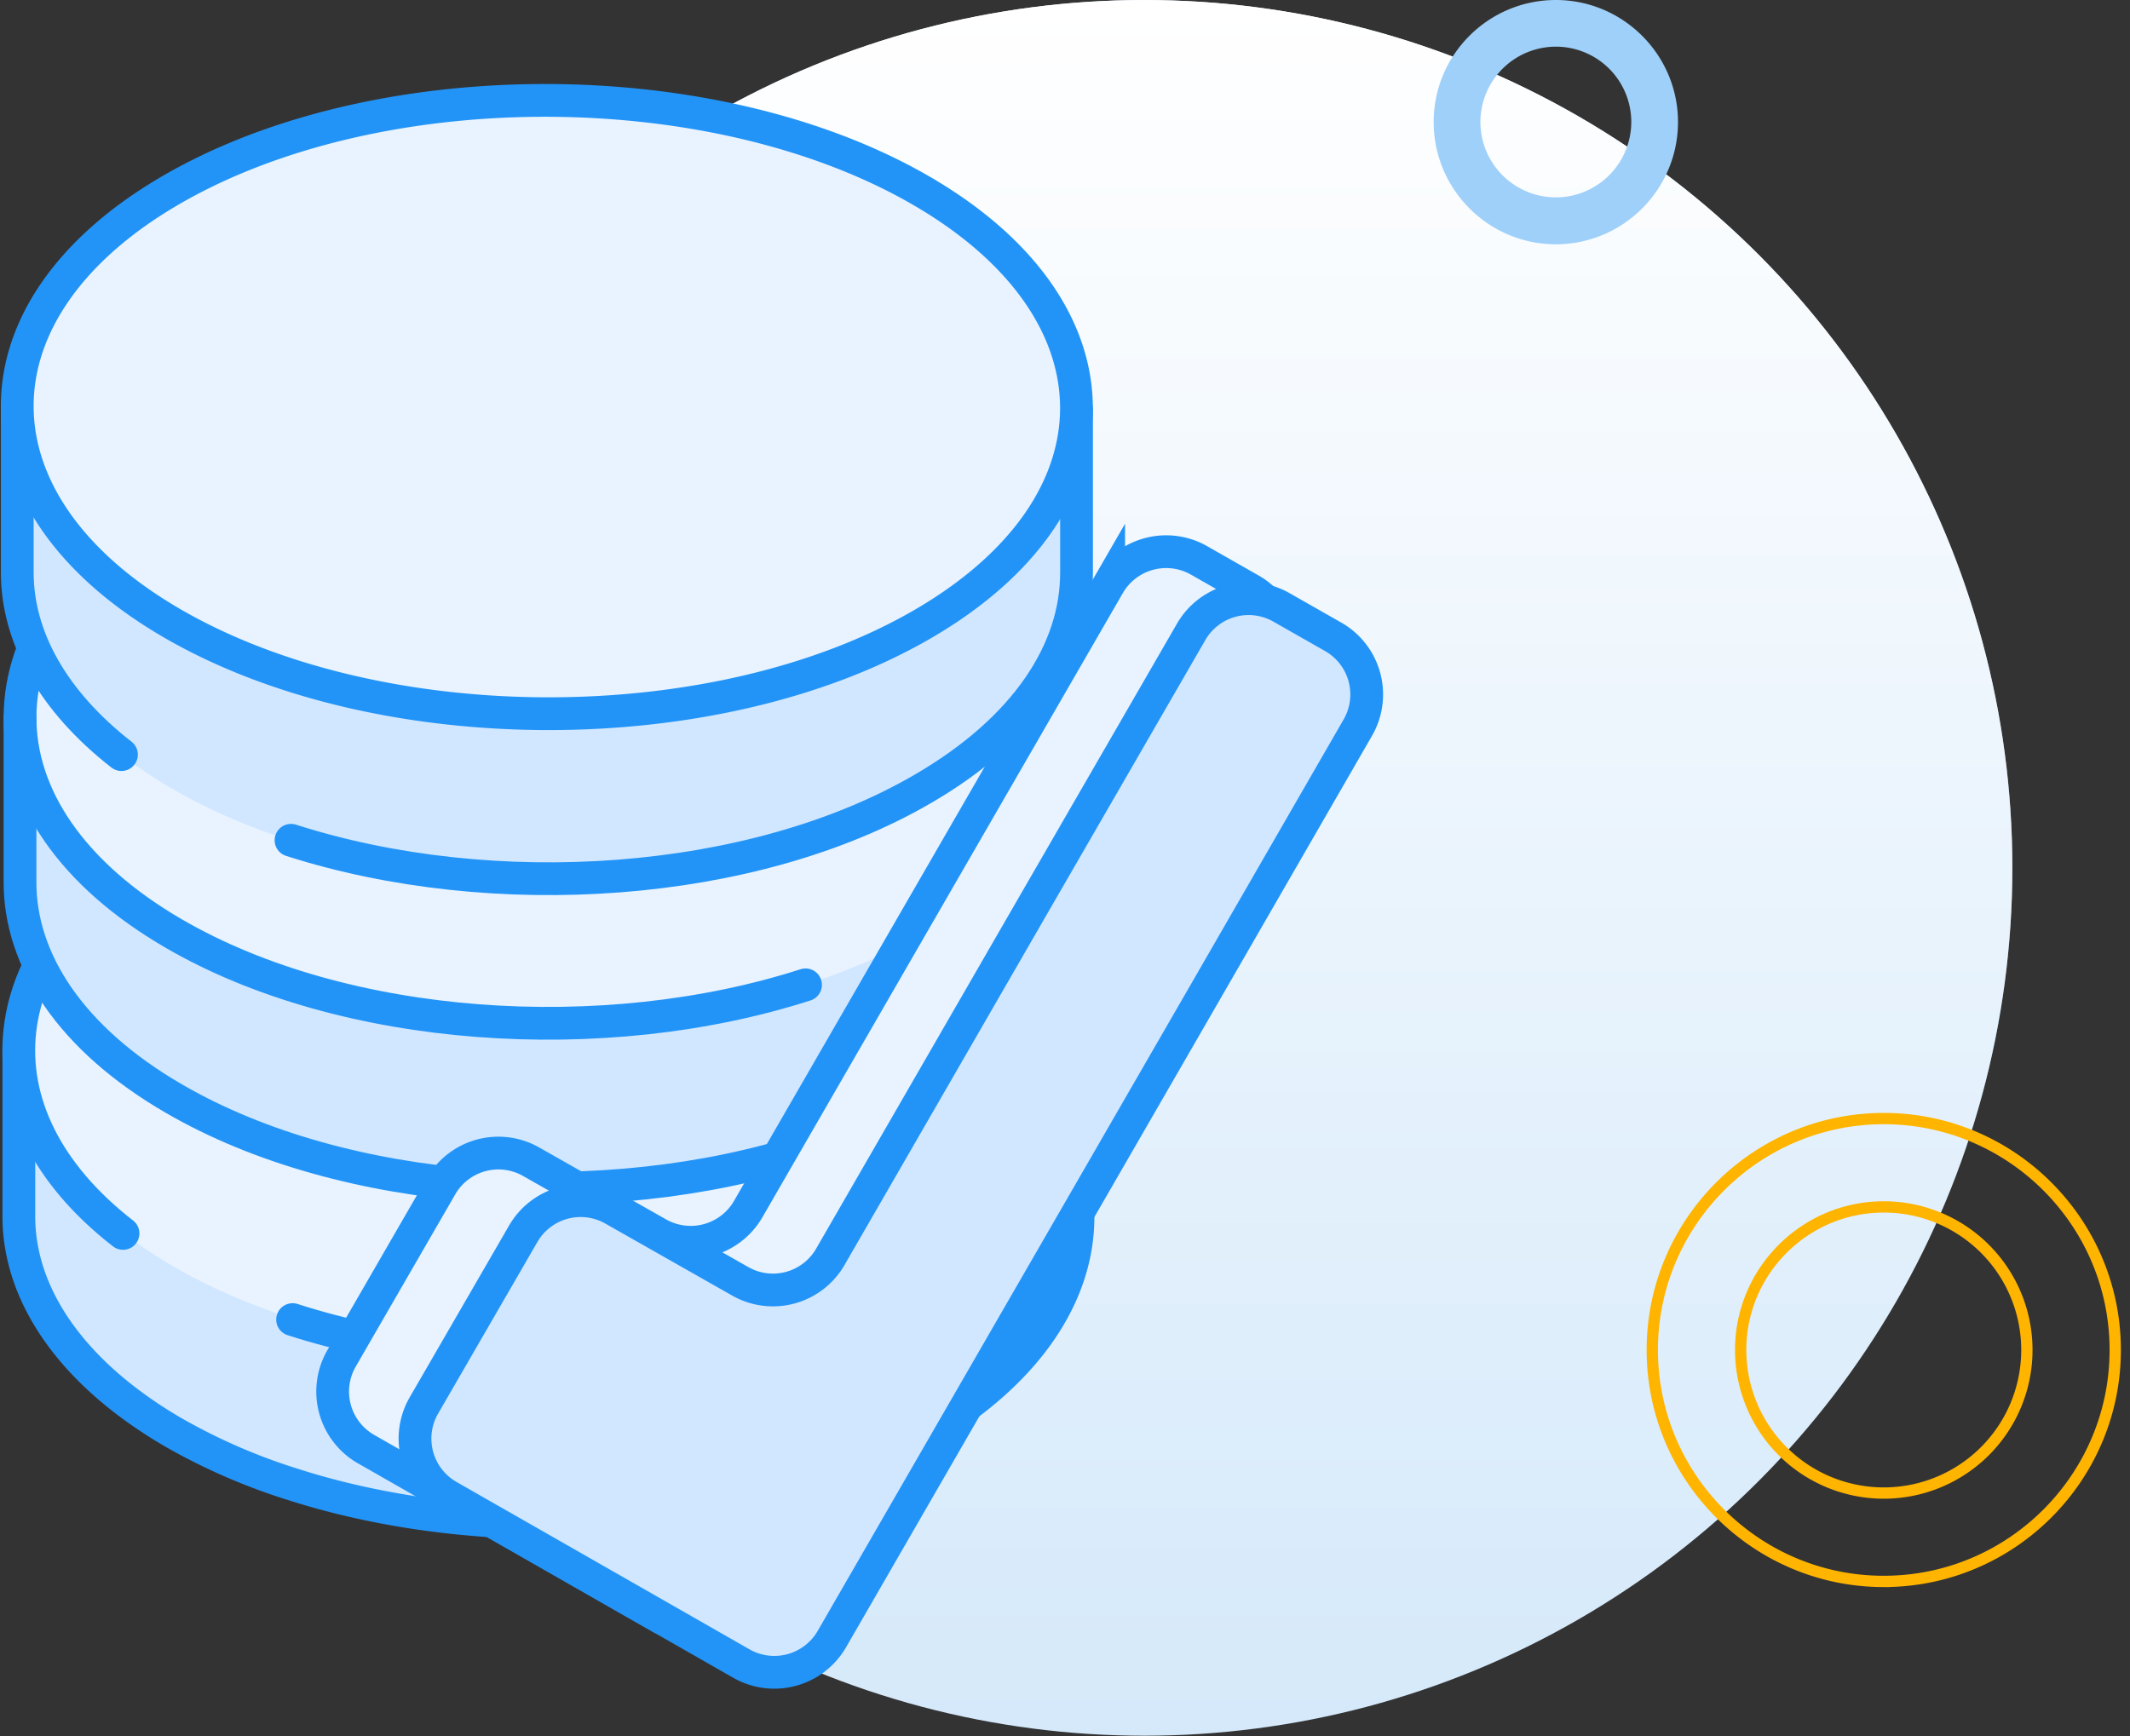 <svg width="130" height="106" viewBox="0 0 130 106" fill="none" xmlns="http://www.w3.org/2000/svg"><rect x="0" y="0" width="130" height="106" fill="#333333" stroke="none"/><circle cx="69.841" cy="52.98" r="52.979" fill="#D5E9FA"/><circle cx="69.841" cy="52.98" r="52.979" fill="url(#paint0_linear)"/><path d="M114.972 96.54c-7.789 0-14.128-6.34-14.128-14.129s6.339-14.127 14.128-14.127 14.127 6.338 14.127 14.127c0 7.79-6.338 14.128-14.127 14.128zm0-22.863c-4.807 0-8.734 3.911-8.734 8.734a8.734 8.734 0 108.734-8.734z" stroke="#FFB400" stroke-width=".69" stroke-miterlimit="10"/><path d="M94.957 14.913c-4.106 0-7.456-3.348-7.456-7.464C87.5 3.333 90.85 0 94.957 0s7.456 3.347 7.456 7.45c0 4.101-3.336 7.463-7.456 7.463zm0-12.064a4.61 4.61 0 00-4.605 4.6 4.61 4.61 0 004.605 4.6 4.61 4.61 0 004.605-4.6 4.6 4.6 0 00-4.605-4.6z" fill="#9FD0F9"/><path d="M65.791 64.284H1.15v9.97c0 4.79 3.201 9.589 9.531 13.243 12.646 7.292 33.16 7.292 45.733 0 6.279-3.647 9.407-8.453 9.378-13.244v-9.97z" fill="#D1E7FF"/><path d="M65.791 64.284H1.15v9.97c0 3.908 2.136 7.824 6.359 11.12a27.564 27.564 0 003.172 2.123 36.67 36.67 0 007.176 3.114c12.318 3.952 28.157 2.917 38.557-3.129 6.279-3.646 9.407-8.452 9.378-13.243v-9.955z" stroke="#2394F7" stroke-width="2" stroke-linecap="round" stroke-linejoin="round"/><path d="M56.252 50.872c12.646 7.293 12.712 19.187.146 26.487-12.565 7.3-33.087 7.293-45.732 0-12.646-7.292-12.719-19.187-.153-26.487 12.565-7.3 33.094-7.307 45.74 0z" fill="#E8F3FF"/><path d="M7.508 75.296c-9.386-7.293-8.394-17.721 3.02-24.358 12.565-7.292 33.086-7.292 45.732 0 12.646 7.293 12.718 19.188.153 26.487-10.4 6.039-26.254 7.089-38.556 3.13" stroke="#2394F7" stroke-width="2" stroke-linecap="round" stroke-linejoin="round"/><path d="M1.222 43.827h64.65v9.97c0 4.79-3.21 9.59-9.532 13.243-12.646 7.293-33.167 7.293-45.733 0-6.286-3.646-9.407-8.452-9.385-13.244v-9.969z" fill="#D1E7FF"/><path d="M10.753 30.489c-12.645 7.293-12.711 19.187-.146 26.487 12.566 7.3 33.087 7.293 45.733 0 12.646-7.292 12.719-19.187.146-26.494-12.573-7.308-33.05-7.3-45.733.007z" fill="#E8F3FF"/><path d="M65.871 43.827v9.97c0 3.908-2.144 7.825-6.359 11.12M49.164 70.19c-12.325 3.953-28.165 2.918-38.557-3.128C4.321 63.416 1.2 58.61 1.222 53.818v-9.99" stroke="#2394F7" stroke-width="2" stroke-linecap="round" stroke-linejoin="round"/><path d="M59.512 54.877c9.386-7.33 8.387-17.736-3.026-24.373-12.566-7.292-33.08-7.292-45.733 0-12.653 7.293-12.711 19.188-.146 26.488C21 63.03 36.861 64.08 49.164 60.12" stroke="#2394F7" stroke-width="2" stroke-linecap="round" stroke-linejoin="round"/><path d="M65.733 24.976H1.053v9.97c0 4.798 3.21 9.596 9.532 13.25 12.653 7.293 33.167 7.293 45.733 0 6.286-3.646 9.407-8.445 9.386-13.243l.029-9.977z" fill="#D1E7FF"/><path d="M17.761 51.295c12.325 3.953 28.165 2.918 38.557-3.135 6.286-3.647 9.407-8.445 9.386-13.244v-9.94H1.054v9.97c0 3.915 2.144 7.832 6.359 11.12" stroke="#2394F7" stroke-width="2" stroke-linecap="round" stroke-linejoin="round"/><path d="M56.172 11.609c12.646 7.292 12.712 19.187.146 26.487-12.565 7.3-33.08 7.293-45.733 0C-2.067 30.803-2.133 18.9 10.44 11.6c12.572-7.3 33.08-7.292 45.732.008zm17.007 22.6l3.15 1.794a4.047 4.047 0 011.503 5.542l-9.386 16.249-22.731 39.38a4.055 4.055 0 01-5.507 1.503l-17.86-10.21a4.049 4.049 0 01-1.502-5.543l6.075-10.516a4.04 4.04 0 015.499-1.487l7.716 4.375a4.054 4.054 0 005.513-1.458L58.25 52.01l9.415-16.307a4.055 4.055 0 015.513-1.495z" fill="#E8F3FF" stroke="#2394F7" stroke-width="2" stroke-miterlimit="10"/><path d="M78.218 37.082l3.15 1.794a4.048 4.048 0 011.503 5.543L73.478 60.71l-22.724 39.38a4.056 4.056 0 01-5.513 1.459L27.374 91.34a4.049 4.049 0 01-1.503-5.542l6.075-10.502a4.047 4.047 0 015.513-1.459l7.709 4.376a4.04 4.04 0 005.513-1.495l12.602-21.842 9.422-16.313a4.047 4.047 0 015.513-1.48z" fill="#D1E7FF" stroke="#2394F7" stroke-width="2" stroke-linecap="round" stroke-linejoin="round"/><defs><linearGradient id="paint0_linear" x1="69.841" y1=".001" x2="69.841" y2="105.959" gradientUnits="userSpaceOnUse"><stop stop-color="#fff"/><stop offset="1" stop-color="#fff" stop-opacity="0"/></linearGradient></defs></svg>